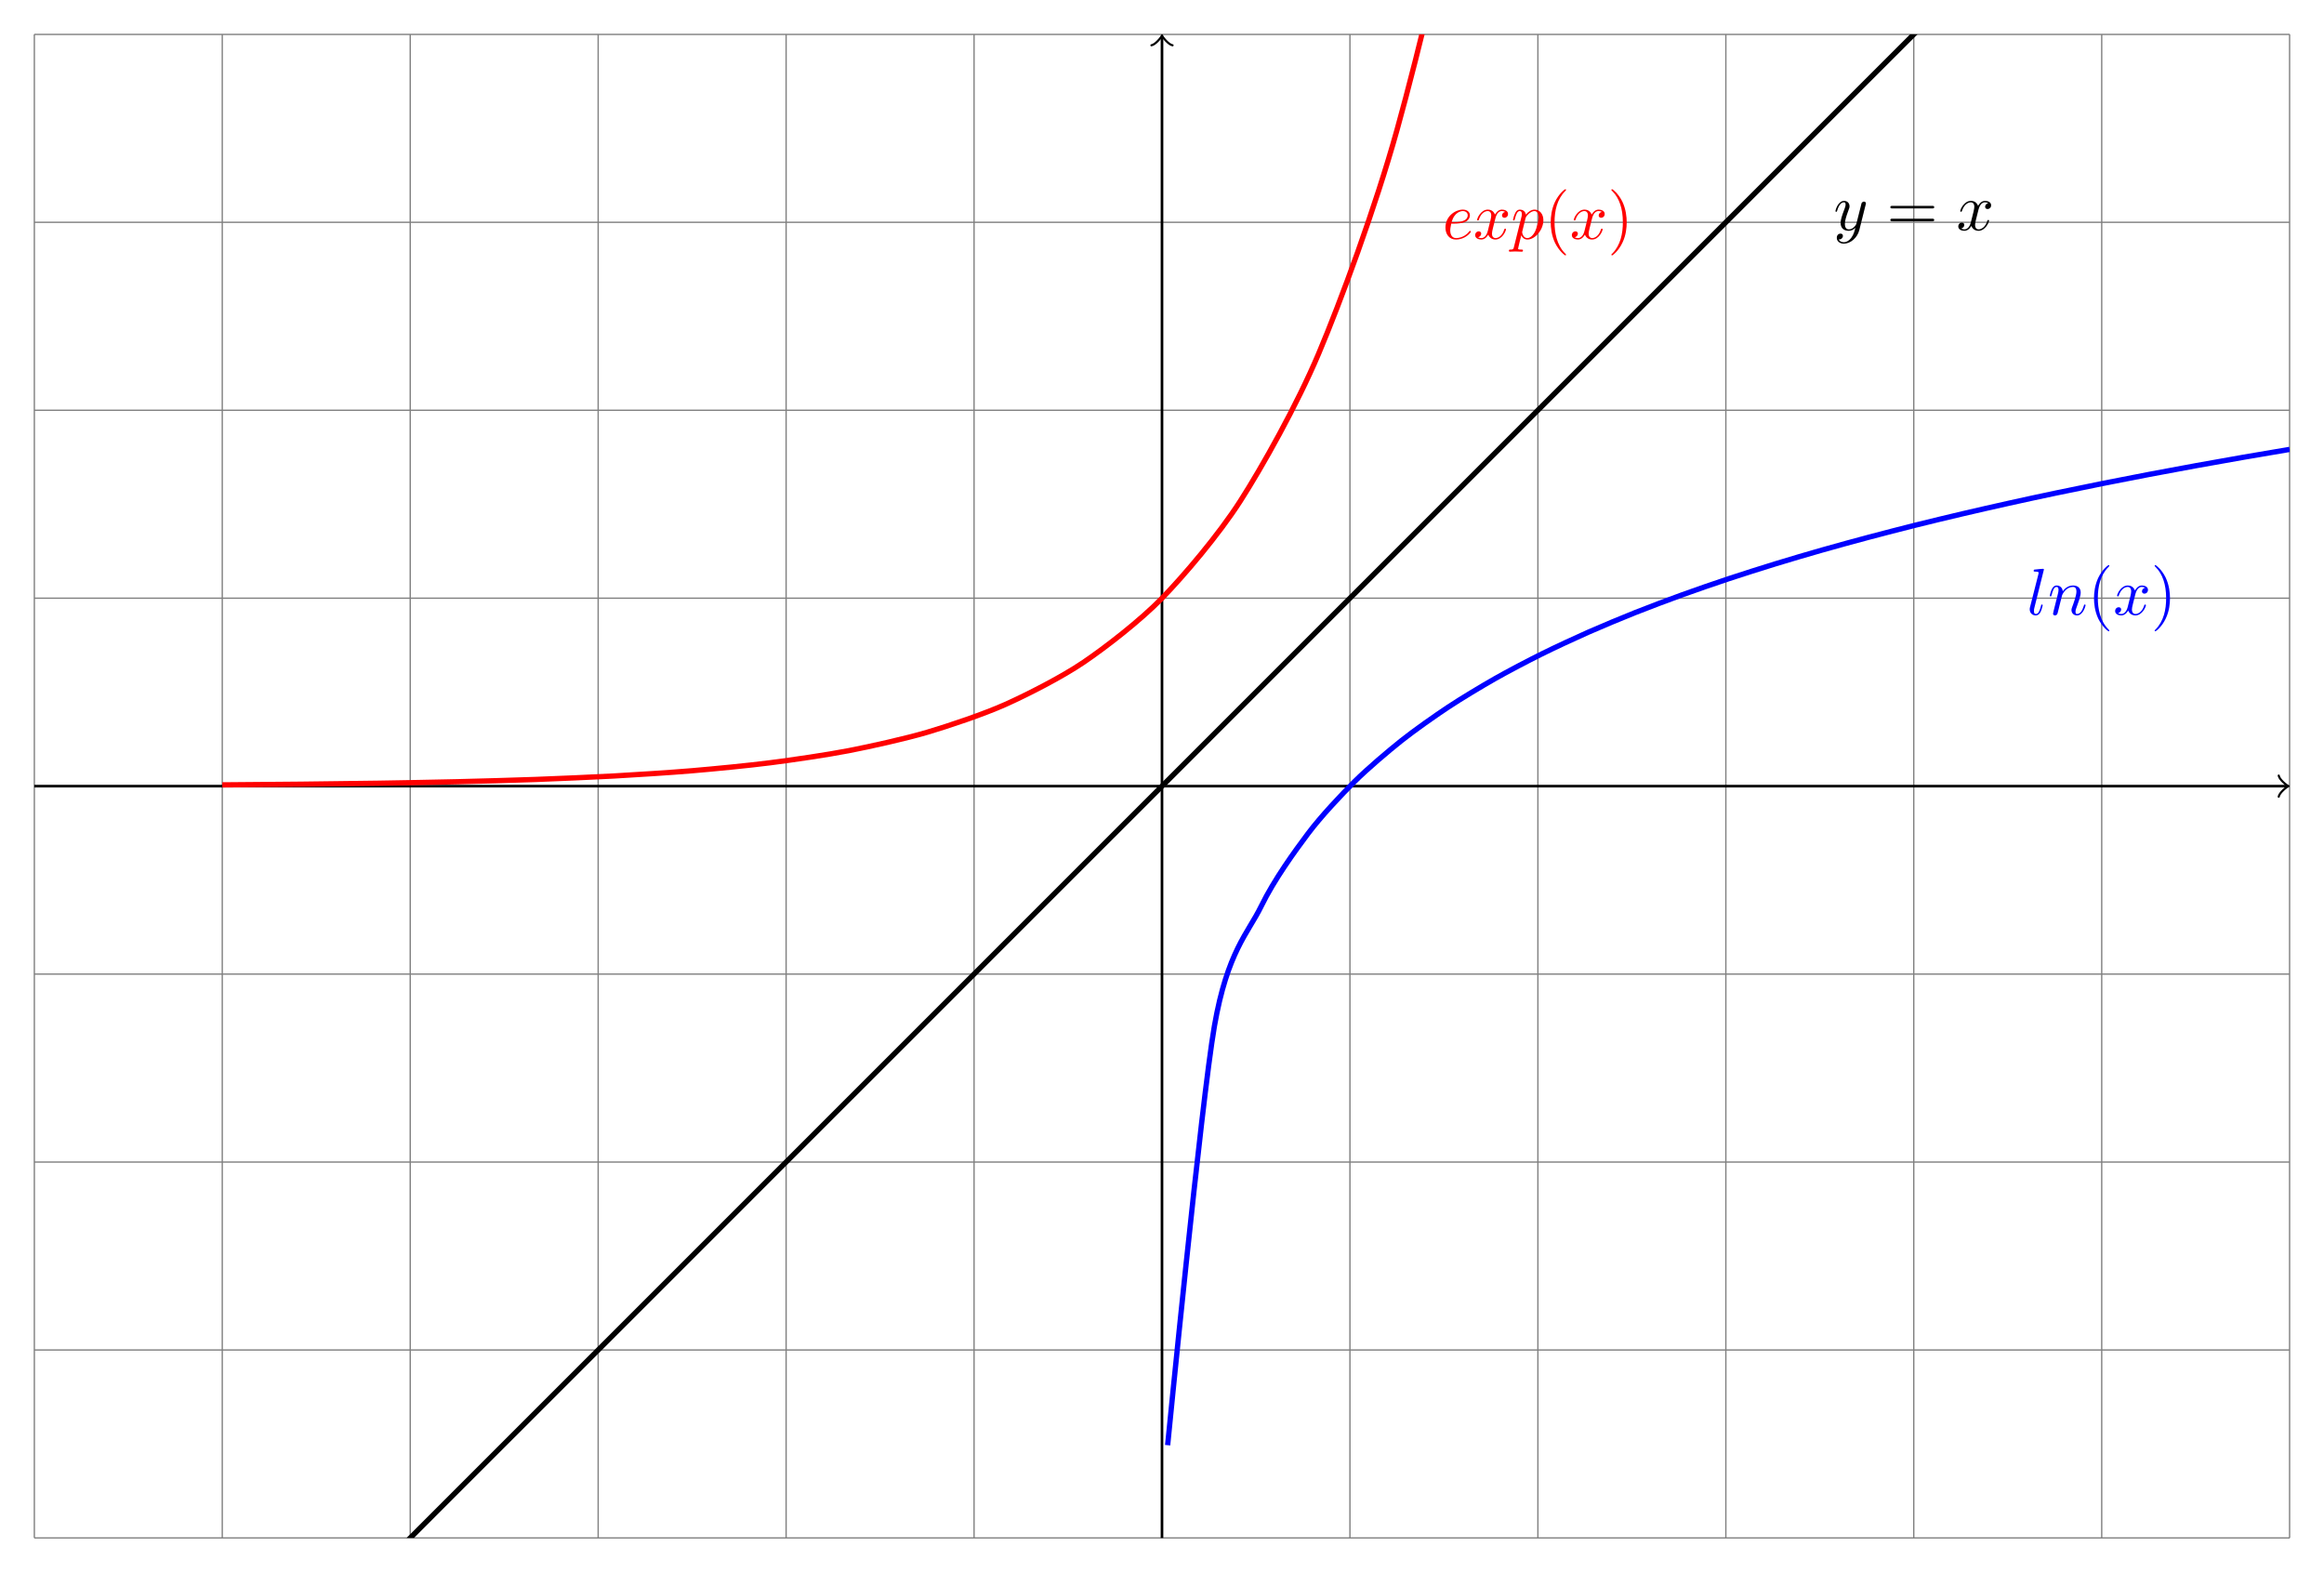<?xml version="1.0" encoding="UTF-8"?>
<svg xmlns="http://www.w3.org/2000/svg" xmlns:xlink="http://www.w3.org/1999/xlink" width="350.518pt" height="237.133pt" viewBox="0 0 350.518 237.133" version="1.1">
<defs>
<g>
<symbol overflow="visible" id="glyph0-0">
<path style="stroke:none;" d=""/>
</symbol>
<symbol overflow="visible" id="glyph0-1">
<path style="stroke:none;" d="M 1.859 -2.297 C 2.156 -2.297 2.891 -2.328 3.391 -2.531 C 4.094 -2.828 4.141 -3.422 4.141 -3.562 C 4.141 -4 3.766 -4.406 3.078 -4.406 C 1.969 -4.406 0.453 -3.438 0.453 -1.688 C 0.453 -0.672 1.047 0.109 2.031 0.109 C 3.453 0.109 4.281 -0.953 4.281 -1.062 C 4.281 -1.125 4.234 -1.203 4.172 -1.203 C 4.109 -1.203 4.094 -1.172 4.031 -1.094 C 3.25 -0.109 2.156 -0.109 2.047 -0.109 C 1.266 -0.109 1.172 -0.953 1.172 -1.266 C 1.172 -1.391 1.188 -1.688 1.328 -2.297 Z M 1.391 -2.516 C 1.781 -4.031 2.812 -4.188 3.078 -4.188 C 3.531 -4.188 3.812 -3.891 3.812 -3.562 C 3.812 -2.516 2.219 -2.516 1.797 -2.516 Z "/>
</symbol>
<symbol overflow="visible" id="glyph0-2">
<path style="stroke:none;" d="M 3.328 -3.016 C 3.391 -3.266 3.625 -4.188 4.312 -4.188 C 4.359 -4.188 4.609 -4.188 4.812 -4.062 C 4.531 -4 4.344 -3.766 4.344 -3.516 C 4.344 -3.359 4.453 -3.172 4.719 -3.172 C 4.938 -3.172 5.25 -3.344 5.25 -3.75 C 5.25 -4.266 4.672 -4.406 4.328 -4.406 C 3.75 -4.406 3.406 -3.875 3.281 -3.656 C 3.031 -4.312 2.5 -4.406 2.203 -4.406 C 1.172 -4.406 0.594 -3.125 0.594 -2.875 C 0.594 -2.766 0.703 -2.766 0.719 -2.766 C 0.797 -2.766 0.828 -2.797 0.844 -2.875 C 1.188 -3.938 1.844 -4.188 2.188 -4.188 C 2.375 -4.188 2.719 -4.094 2.719 -3.516 C 2.719 -3.203 2.547 -2.547 2.188 -1.141 C 2.031 -0.531 1.672 -0.109 1.234 -0.109 C 1.172 -0.109 0.953 -0.109 0.734 -0.234 C 0.984 -0.297 1.203 -0.5 1.203 -0.781 C 1.203 -1.047 0.984 -1.125 0.844 -1.125 C 0.531 -1.125 0.297 -0.875 0.297 -0.547 C 0.297 -0.094 0.781 0.109 1.219 0.109 C 1.891 0.109 2.25 -0.594 2.266 -0.641 C 2.391 -0.281 2.75 0.109 3.344 0.109 C 4.375 0.109 4.938 -1.172 4.938 -1.422 C 4.938 -1.531 4.859 -1.531 4.828 -1.531 C 4.734 -1.531 4.719 -1.484 4.688 -1.422 C 4.359 -0.344 3.688 -0.109 3.375 -0.109 C 2.984 -0.109 2.828 -0.422 2.828 -0.766 C 2.828 -0.984 2.875 -1.203 2.984 -1.641 Z "/>
</symbol>
<symbol overflow="visible" id="glyph0-3">
<path style="stroke:none;" d="M 0.453 1.219 C 0.375 1.562 0.344 1.625 -0.094 1.625 C -0.203 1.625 -0.312 1.625 -0.312 1.812 C -0.312 1.891 -0.266 1.938 -0.188 1.938 C 0.078 1.938 0.375 1.906 0.641 1.906 C 0.984 1.906 1.312 1.938 1.641 1.938 C 1.688 1.938 1.812 1.938 1.812 1.734 C 1.812 1.625 1.719 1.625 1.578 1.625 C 1.078 1.625 1.078 1.562 1.078 1.469 C 1.078 1.344 1.5 -0.281 1.562 -0.531 C 1.688 -0.234 1.969 0.109 2.484 0.109 C 3.641 0.109 4.891 -1.344 4.891 -2.812 C 4.891 -3.75 4.312 -4.406 3.562 -4.406 C 3.062 -4.406 2.578 -4.047 2.25 -3.656 C 2.156 -4.203 1.719 -4.406 1.359 -4.406 C 0.891 -4.406 0.703 -4.016 0.625 -3.844 C 0.438 -3.5 0.312 -2.906 0.312 -2.875 C 0.312 -2.766 0.406 -2.766 0.422 -2.766 C 0.531 -2.766 0.531 -2.781 0.594 -3 C 0.766 -3.703 0.969 -4.188 1.328 -4.188 C 1.5 -4.188 1.641 -4.109 1.641 -3.734 C 1.641 -3.5 1.609 -3.391 1.562 -3.219 Z M 2.203 -3.109 C 2.266 -3.375 2.547 -3.656 2.719 -3.812 C 3.078 -4.109 3.359 -4.188 3.531 -4.188 C 3.922 -4.188 4.172 -3.844 4.172 -3.25 C 4.172 -2.656 3.844 -1.516 3.656 -1.141 C 3.312 -0.438 2.844 -0.109 2.469 -0.109 C 1.812 -0.109 1.688 -0.938 1.688 -1 C 1.688 -1.016 1.688 -1.031 1.719 -1.156 Z "/>
</symbol>
<symbol overflow="visible" id="glyph0-4">
<path style="stroke:none;" d="M 4.844 -3.797 C 4.891 -3.938 4.891 -3.953 4.891 -4.031 C 4.891 -4.203 4.75 -4.297 4.594 -4.297 C 4.5 -4.297 4.344 -4.234 4.25 -4.094 C 4.234 -4.031 4.141 -3.734 4.109 -3.547 C 4.031 -3.297 3.969 -3.016 3.906 -2.75 L 3.453 -0.953 C 3.422 -0.812 2.984 -0.109 2.328 -0.109 C 1.828 -0.109 1.719 -0.547 1.719 -0.922 C 1.719 -1.375 1.891 -2 2.219 -2.875 C 2.375 -3.281 2.422 -3.391 2.422 -3.594 C 2.422 -4.031 2.109 -4.406 1.609 -4.406 C 0.656 -4.406 0.297 -2.953 0.297 -2.875 C 0.297 -2.766 0.391 -2.766 0.406 -2.766 C 0.516 -2.766 0.516 -2.797 0.562 -2.953 C 0.844 -3.891 1.234 -4.188 1.578 -4.188 C 1.656 -4.188 1.828 -4.188 1.828 -3.875 C 1.828 -3.625 1.719 -3.359 1.656 -3.172 C 1.25 -2.109 1.078 -1.547 1.078 -1.078 C 1.078 -0.188 1.703 0.109 2.297 0.109 C 2.688 0.109 3.016 -0.062 3.297 -0.344 C 3.172 0.172 3.047 0.672 2.656 1.203 C 2.391 1.531 2.016 1.828 1.562 1.828 C 1.422 1.828 0.969 1.797 0.797 1.406 C 0.953 1.406 1.094 1.406 1.219 1.281 C 1.328 1.203 1.422 1.062 1.422 0.875 C 1.422 0.562 1.156 0.531 1.062 0.531 C 0.828 0.531 0.5 0.688 0.5 1.172 C 0.5 1.672 0.938 2.047 1.562 2.047 C 2.578 2.047 3.609 1.141 3.891 0.016 Z "/>
</symbol>
<symbol overflow="visible" id="glyph0-5">
<path style="stroke:none;" d="M 2.578 -6.812 C 2.578 -6.812 2.578 -6.922 2.438 -6.922 C 2.219 -6.922 1.484 -6.844 1.219 -6.812 C 1.141 -6.812 1.031 -6.797 1.031 -6.609 C 1.031 -6.5 1.141 -6.5 1.281 -6.5 C 1.766 -6.5 1.781 -6.406 1.781 -6.328 L 1.75 -6.125 L 0.484 -1.141 C 0.453 -1.031 0.438 -0.969 0.438 -0.812 C 0.438 -0.234 0.875 0.109 1.344 0.109 C 1.672 0.109 1.922 -0.094 2.094 -0.453 C 2.266 -0.828 2.391 -1.406 2.391 -1.422 C 2.391 -1.531 2.297 -1.531 2.266 -1.531 C 2.172 -1.531 2.156 -1.484 2.141 -1.344 C 1.969 -0.703 1.781 -0.109 1.375 -0.109 C 1.078 -0.109 1.078 -0.422 1.078 -0.562 C 1.078 -0.812 1.094 -0.859 1.141 -1.047 Z "/>
</symbol>
<symbol overflow="visible" id="glyph0-6">
<path style="stroke:none;" d="M 0.875 -0.594 C 0.844 -0.438 0.781 -0.203 0.781 -0.156 C 0.781 0.016 0.922 0.109 1.078 0.109 C 1.203 0.109 1.375 0.031 1.453 -0.172 C 1.453 -0.188 1.578 -0.656 1.641 -0.906 L 1.859 -1.797 C 1.906 -2.031 1.969 -2.25 2.031 -2.469 C 2.062 -2.641 2.141 -2.938 2.156 -2.969 C 2.297 -3.281 2.828 -4.188 3.781 -4.188 C 4.234 -4.188 4.312 -3.812 4.312 -3.484 C 4.312 -2.875 3.828 -1.594 3.672 -1.172 C 3.578 -0.938 3.562 -0.812 3.562 -0.703 C 3.562 -0.234 3.922 0.109 4.391 0.109 C 5.328 0.109 5.688 -1.344 5.688 -1.422 C 5.688 -1.531 5.609 -1.531 5.578 -1.531 C 5.469 -1.531 5.469 -1.5 5.422 -1.344 C 5.219 -0.672 4.891 -0.109 4.406 -0.109 C 4.234 -0.109 4.172 -0.203 4.172 -0.438 C 4.172 -0.688 4.25 -0.922 4.344 -1.141 C 4.531 -1.672 4.953 -2.766 4.953 -3.344 C 4.953 -4 4.531 -4.406 3.812 -4.406 C 2.906 -4.406 2.422 -3.766 2.25 -3.531 C 2.203 -4.094 1.797 -4.406 1.328 -4.406 C 0.875 -4.406 0.688 -4.016 0.594 -3.844 C 0.422 -3.5 0.297 -2.906 0.297 -2.875 C 0.297 -2.766 0.391 -2.766 0.406 -2.766 C 0.516 -2.766 0.516 -2.781 0.578 -3 C 0.75 -3.703 0.953 -4.188 1.312 -4.188 C 1.5 -4.188 1.609 -4.062 1.609 -3.734 C 1.609 -3.516 1.578 -3.406 1.453 -2.891 Z "/>
</symbol>
<symbol overflow="visible" id="glyph1-0">
<path style="stroke:none;" d=""/>
</symbol>
<symbol overflow="visible" id="glyph1-1">
<path style="stroke:none;" d="M 3.297 2.391 C 3.297 2.359 3.297 2.344 3.125 2.172 C 1.891 0.922 1.562 -0.969 1.562 -2.5 C 1.562 -4.234 1.938 -5.969 3.172 -7.203 C 3.297 -7.328 3.297 -7.344 3.297 -7.375 C 3.297 -7.453 3.266 -7.484 3.203 -7.484 C 3.094 -7.484 2.203 -6.797 1.609 -5.531 C 1.109 -4.438 0.984 -3.328 0.984 -2.5 C 0.984 -1.719 1.094 -0.516 1.641 0.625 C 2.25 1.844 3.094 2.5 3.203 2.5 C 3.266 2.5 3.297 2.469 3.297 2.391 Z "/>
</symbol>
<symbol overflow="visible" id="glyph1-2">
<path style="stroke:none;" d="M 2.875 -2.5 C 2.875 -3.266 2.766 -4.469 2.219 -5.609 C 1.625 -6.828 0.766 -7.484 0.672 -7.484 C 0.609 -7.484 0.562 -7.438 0.562 -7.375 C 0.562 -7.344 0.562 -7.328 0.75 -7.141 C 1.734 -6.156 2.297 -4.578 2.297 -2.5 C 2.297 -0.781 1.938 0.969 0.703 2.219 C 0.562 2.344 0.562 2.359 0.562 2.391 C 0.562 2.453 0.609 2.5 0.672 2.5 C 0.766 2.5 1.672 1.812 2.25 0.547 C 2.766 -0.547 2.875 -1.656 2.875 -2.5 Z "/>
</symbol>
<symbol overflow="visible" id="glyph1-3">
<path style="stroke:none;" d="M 6.844 -3.266 C 7 -3.266 7.188 -3.266 7.188 -3.453 C 7.188 -3.656 7 -3.656 6.859 -3.656 L 0.891 -3.656 C 0.75 -3.656 0.562 -3.656 0.562 -3.453 C 0.562 -3.266 0.75 -3.266 0.891 -3.266 Z M 6.859 -1.328 C 7 -1.328 7.188 -1.328 7.188 -1.531 C 7.188 -1.719 7 -1.719 6.844 -1.719 L 0.891 -1.719 C 0.75 -1.719 0.562 -1.719 0.562 -1.531 C 0.562 -1.328 0.75 -1.328 0.891 -1.328 Z "/>
</symbol>
</g>
<clipPath id="clip1">
  <path d="M 22 5.18 L 317 5.18 L 317 130 L 22 130 Z "/>
</clipPath>
<clipPath id="clip2">
  <path d="M 22 5.18 L 317 5.18 L 317 231.953 L 22 231.953 Z "/>
</clipPath>
<clipPath id="clip3">
  <path d="M 164 56 L 345.34 56 L 345.34 230 L 164 230 Z "/>
</clipPath>
</defs>
<g id="surface1">
<path style="fill:none;stroke-width:0.199;stroke-linecap:butt;stroke-linejoin:miter;stroke:rgb(50%,50%,50%);stroke-opacity:1;stroke-miterlimit:10;" d="M -170.079 -113.386 L 170.081 -113.386 M -170.079 -85.038 L 170.081 -85.038 M -170.079 -56.695 L 170.081 -56.695 M -170.079 -28.347 L 170.081 -28.347 M -170.079 0.001 L 170.081 0.001 M -170.079 28.348 L 170.081 28.348 M -170.079 56.692 L 170.081 56.692 M -170.079 85.04 L 170.081 85.04 M -170.079 113.376 L 170.081 113.376 M -170.079 -113.386 L -170.079 113.387 M -141.736 -113.386 L -141.736 113.387 M -113.388 -113.386 L -113.388 113.387 M -85.04 -113.386 L -85.04 113.387 M -56.693 -113.386 L -56.693 113.387 M -28.345 -113.386 L -28.345 113.387 M -0.001 -113.386 L -0.001 113.387 M 28.346 -113.386 L 28.346 113.387 M 56.694 -113.386 L 56.694 113.387 M 85.042 -113.386 L 85.042 113.387 M 113.386 -113.386 L 113.386 113.387 M 141.733 -113.386 L 141.733 113.387 M 170.069 -113.386 L 170.069 113.387 " transform="matrix(1,0,0,-1,175.259,118.567)"/>
<path style="fill:none;stroke-width:0.399;stroke-linecap:butt;stroke-linejoin:miter;stroke:rgb(0%,0%,0%);stroke-opacity:1;stroke-miterlimit:10;" d="M -170.079 0.001 L 169.624 0.001 " transform="matrix(1,0,0,-1,175.259,118.567)"/>
<path style="fill:none;stroke-width:0.319;stroke-linecap:round;stroke-linejoin:round;stroke:rgb(0%,0%,0%);stroke-opacity:1;stroke-miterlimit:10;" d="M -1.194 1.594 C -1.096 0.997 0.001 0.098 0.298 0.001 C 0.001 -0.101 -1.096 -0.996 -1.194 -1.593 " transform="matrix(1,0,0,-1,344.882,118.567)"/>
<path style="fill:none;stroke-width:0.399;stroke-linecap:butt;stroke-linejoin:miter;stroke:rgb(0%,0%,0%);stroke-opacity:1;stroke-miterlimit:10;" d="M -0.001 -113.386 L -0.001 112.93 " transform="matrix(1,0,0,-1,175.259,118.567)"/>
<path style="fill:none;stroke-width:0.319;stroke-linecap:round;stroke-linejoin:round;stroke:rgb(0%,0%,0%);stroke-opacity:1;stroke-miterlimit:10;" d="M -1.194 1.595 C -1.096 0.997 0.001 0.099 0.298 0.001 C 0.001 -0.1 -1.096 -0.995 -1.194 -1.593 " transform="matrix(0,-1,-1,0,175.259,5.638)"/>
<g clip-path="url(#clip1)" clip-rule="nonzero">
<path style="fill:none;stroke-width:0.797;stroke-linecap:butt;stroke-linejoin:miter;stroke:rgb(100%,0%,0%);stroke-opacity:1;stroke-miterlimit:10;" d="M -141.736 0.192 C -141.736 0.192 -133.2 0.255 -129.923 0.29 C -126.646 0.325 -121.388 0.387 -118.111 0.438 C -114.833 0.493 -109.579 0.587 -106.302 0.665 C -103.021 0.747 -97.767 0.887 -94.489 1.008 C -91.212 1.129 -85.954 1.352 -82.677 1.532 C -79.4 1.715 -74.142 2.047 -70.864 2.325 C -67.587 2.602 -62.333 3.11 -59.056 3.532 C -55.779 3.95 -50.521 4.715 -47.243 5.352 C -43.966 5.989 -38.708 7.157 -35.431 8.122 C -32.154 9.09 -26.9 10.856 -23.622 12.321 C -20.345 13.79 -15.087 16.465 -11.81 18.692 C -8.532 20.915 -3.275 24.977 0.003 28.348 C 3.28 31.723 8.534 37.883 11.811 43.001 C 15.093 48.118 20.346 57.465 23.624 65.227 C 26.901 72.989 32.159 87.169 35.436 98.942 C 38.714 110.715 43.968 132.227 47.249 150.087 C 50.526 167.95 55.78 200.575 59.057 227.669 C 62.335 254.762 67.593 304.255 70.87 345.352 C 74.147 386.45 79.405 461.528 82.682 523.872 C 85.96 586.212 91.214 700.102 94.491 794.669 C 97.768 889.235 103.026 1061.993 106.303 1205.438 C 109.581 1348.887 114.839 1610.942 118.116 1828.536 C 121.393 2046.133 129.925 2773.723 129.925 2773.723 " transform="matrix(1,0,0,-1,175.259,118.567)"/>
</g>
<g style="fill:rgb(100%,0%,0%);fill-opacity:1;">
  <use xlink:href="#glyph0-1" x="217.558" y="36.018"/>
  <use xlink:href="#glyph0-2" x="222.197" y="36.018"/>
  <use xlink:href="#glyph0-3" x="227.89" y="36.018"/>
</g>
<g style="fill:rgb(100%,0%,0%);fill-opacity:1;">
  <use xlink:href="#glyph1-1" x="232.903" y="36.018"/>
</g>
<g style="fill:rgb(100%,0%,0%);fill-opacity:1;">
  <use xlink:href="#glyph0-2" x="236.778" y="36.018"/>
</g>
<g style="fill:rgb(100%,0%,0%);fill-opacity:1;">
  <use xlink:href="#glyph1-2" x="242.472" y="36.018"/>
</g>
<g clip-path="url(#clip2)" clip-rule="nonzero">
<path style="fill:none;stroke-width:0.797;stroke-linecap:butt;stroke-linejoin:miter;stroke:rgb(0%,0%,0%);stroke-opacity:1;stroke-miterlimit:10;" d="M -141.736 -141.734 C -141.736 -141.734 -133.2 -133.199 -129.923 -129.921 C -126.646 -126.644 -121.388 -121.39 -118.111 -118.113 C -114.833 -114.835 -109.579 -109.578 -106.302 -106.3 C -103.021 -103.023 -97.767 -97.765 -94.489 -94.488 C -91.212 -91.21 -85.954 -85.956 -82.677 -82.679 C -79.4 -79.402 -74.142 -74.144 -70.864 -70.867 C -67.587 -67.589 -62.333 -62.331 -59.056 -59.054 C -55.779 -55.777 -50.521 -50.523 -47.243 -47.242 C -43.966 -43.964 -38.708 -38.71 -35.431 -35.433 C -32.154 -32.156 -26.9 -26.898 -23.622 -23.62 C -20.345 -20.343 -15.087 -15.085 -11.81 -11.808 C -8.532 -8.531 -3.275 -3.277 0.003 0.001 C 3.28 3.278 8.534 8.536 11.811 11.813 C 15.093 15.09 20.346 20.348 23.624 23.626 C 26.901 26.903 32.159 32.157 35.436 35.434 C 38.714 38.712 43.968 43.969 47.249 47.247 C 50.526 50.524 55.78 55.782 59.057 59.059 C 62.335 62.337 67.593 67.59 70.87 70.868 C 74.147 74.149 79.405 79.403 82.682 82.68 C 85.96 85.958 91.214 91.215 94.491 94.493 C 97.768 97.77 103.026 103.024 106.303 106.305 C 109.581 109.583 114.839 114.837 118.116 118.114 C 121.393 121.391 129.925 129.926 129.925 129.926 " transform="matrix(1,0,0,-1,175.259,118.567)"/>
</g>
<g style="fill:rgb(0%,0%,0%);fill-opacity:1;">
  <use xlink:href="#glyph0-4" x="276.535" y="34.703"/>
</g>
<g style="fill:rgb(0%,0%,0%);fill-opacity:1;">
  <use xlink:href="#glyph1-3" x="284.545" y="34.703"/>
</g>
<g style="fill:rgb(0%,0%,0%);fill-opacity:1;">
  <use xlink:href="#glyph0-2" x="295.061" y="34.703"/>
</g>
<g clip-path="url(#clip3)" clip-rule="nonzero">
<path style="fill:none;stroke-width:0.797;stroke-linecap:butt;stroke-linejoin:miter;stroke:rgb(0%,0%,100%);stroke-opacity:1;stroke-miterlimit:10;" d="M 0.85 -99.398 C 0.85 -99.398 5.944 -47.488 7.901 -36.21 C 9.858 -24.937 12.995 -22.16 14.952 -18.132 C 16.909 -14.105 20.046 -9.796 22.003 -7.183 C 23.96 -4.57 27.1 -1.249 29.053 0.7 C 31.011 2.649 34.151 5.301 36.108 6.86 C 38.061 8.415 41.202 10.618 43.159 11.915 C 45.116 13.212 48.253 15.09 50.21 16.204 C 52.167 17.317 55.303 18.958 57.261 19.93 C 59.218 20.903 62.354 22.356 64.311 23.223 C 66.268 24.087 69.405 25.391 71.362 26.172 C 73.319 26.95 76.456 28.133 78.413 28.84 C 80.37 29.551 83.507 30.633 85.464 31.282 C 87.421 31.934 90.561 32.926 92.518 33.528 C 94.471 34.13 97.612 35.055 99.569 35.61 C 101.526 36.169 104.663 37.028 106.62 37.547 C 108.577 38.067 111.714 38.88 113.671 39.368 C 115.628 39.856 118.764 40.614 120.721 41.071 C 122.678 41.532 125.815 42.247 127.772 42.68 C 129.729 43.118 132.866 43.794 134.823 44.204 C 136.78 44.618 139.917 45.258 141.874 45.649 C 143.831 46.04 146.971 46.653 148.925 47.024 C 150.882 47.399 154.022 47.981 155.979 48.337 C 157.932 48.692 161.073 49.247 163.03 49.59 C 164.987 49.93 170.081 50.79 170.081 50.79 " transform="matrix(1,0,0,-1,175.259,118.567)"/>
</g>
<g style="fill:rgb(0%,0%,100%);fill-opacity:1;">
  <use xlink:href="#glyph0-5" x="305.696" y="92.711"/>
</g>
<g style="fill:rgb(0%,0%,100%);fill-opacity:1;">
  <use xlink:href="#glyph0-6" x="308.868" y="92.711"/>
</g>
<g style="fill:rgb(0%,0%,100%);fill-opacity:1;">
  <use xlink:href="#glyph1-1" x="314.844" y="92.711"/>
</g>
<g style="fill:rgb(0%,0%,100%);fill-opacity:1;">
  <use xlink:href="#glyph0-2" x="318.719" y="92.711"/>
</g>
<g style="fill:rgb(0%,0%,100%);fill-opacity:1;">
  <use xlink:href="#glyph1-2" x="324.413" y="92.711"/>
</g>
</g>
</svg>
